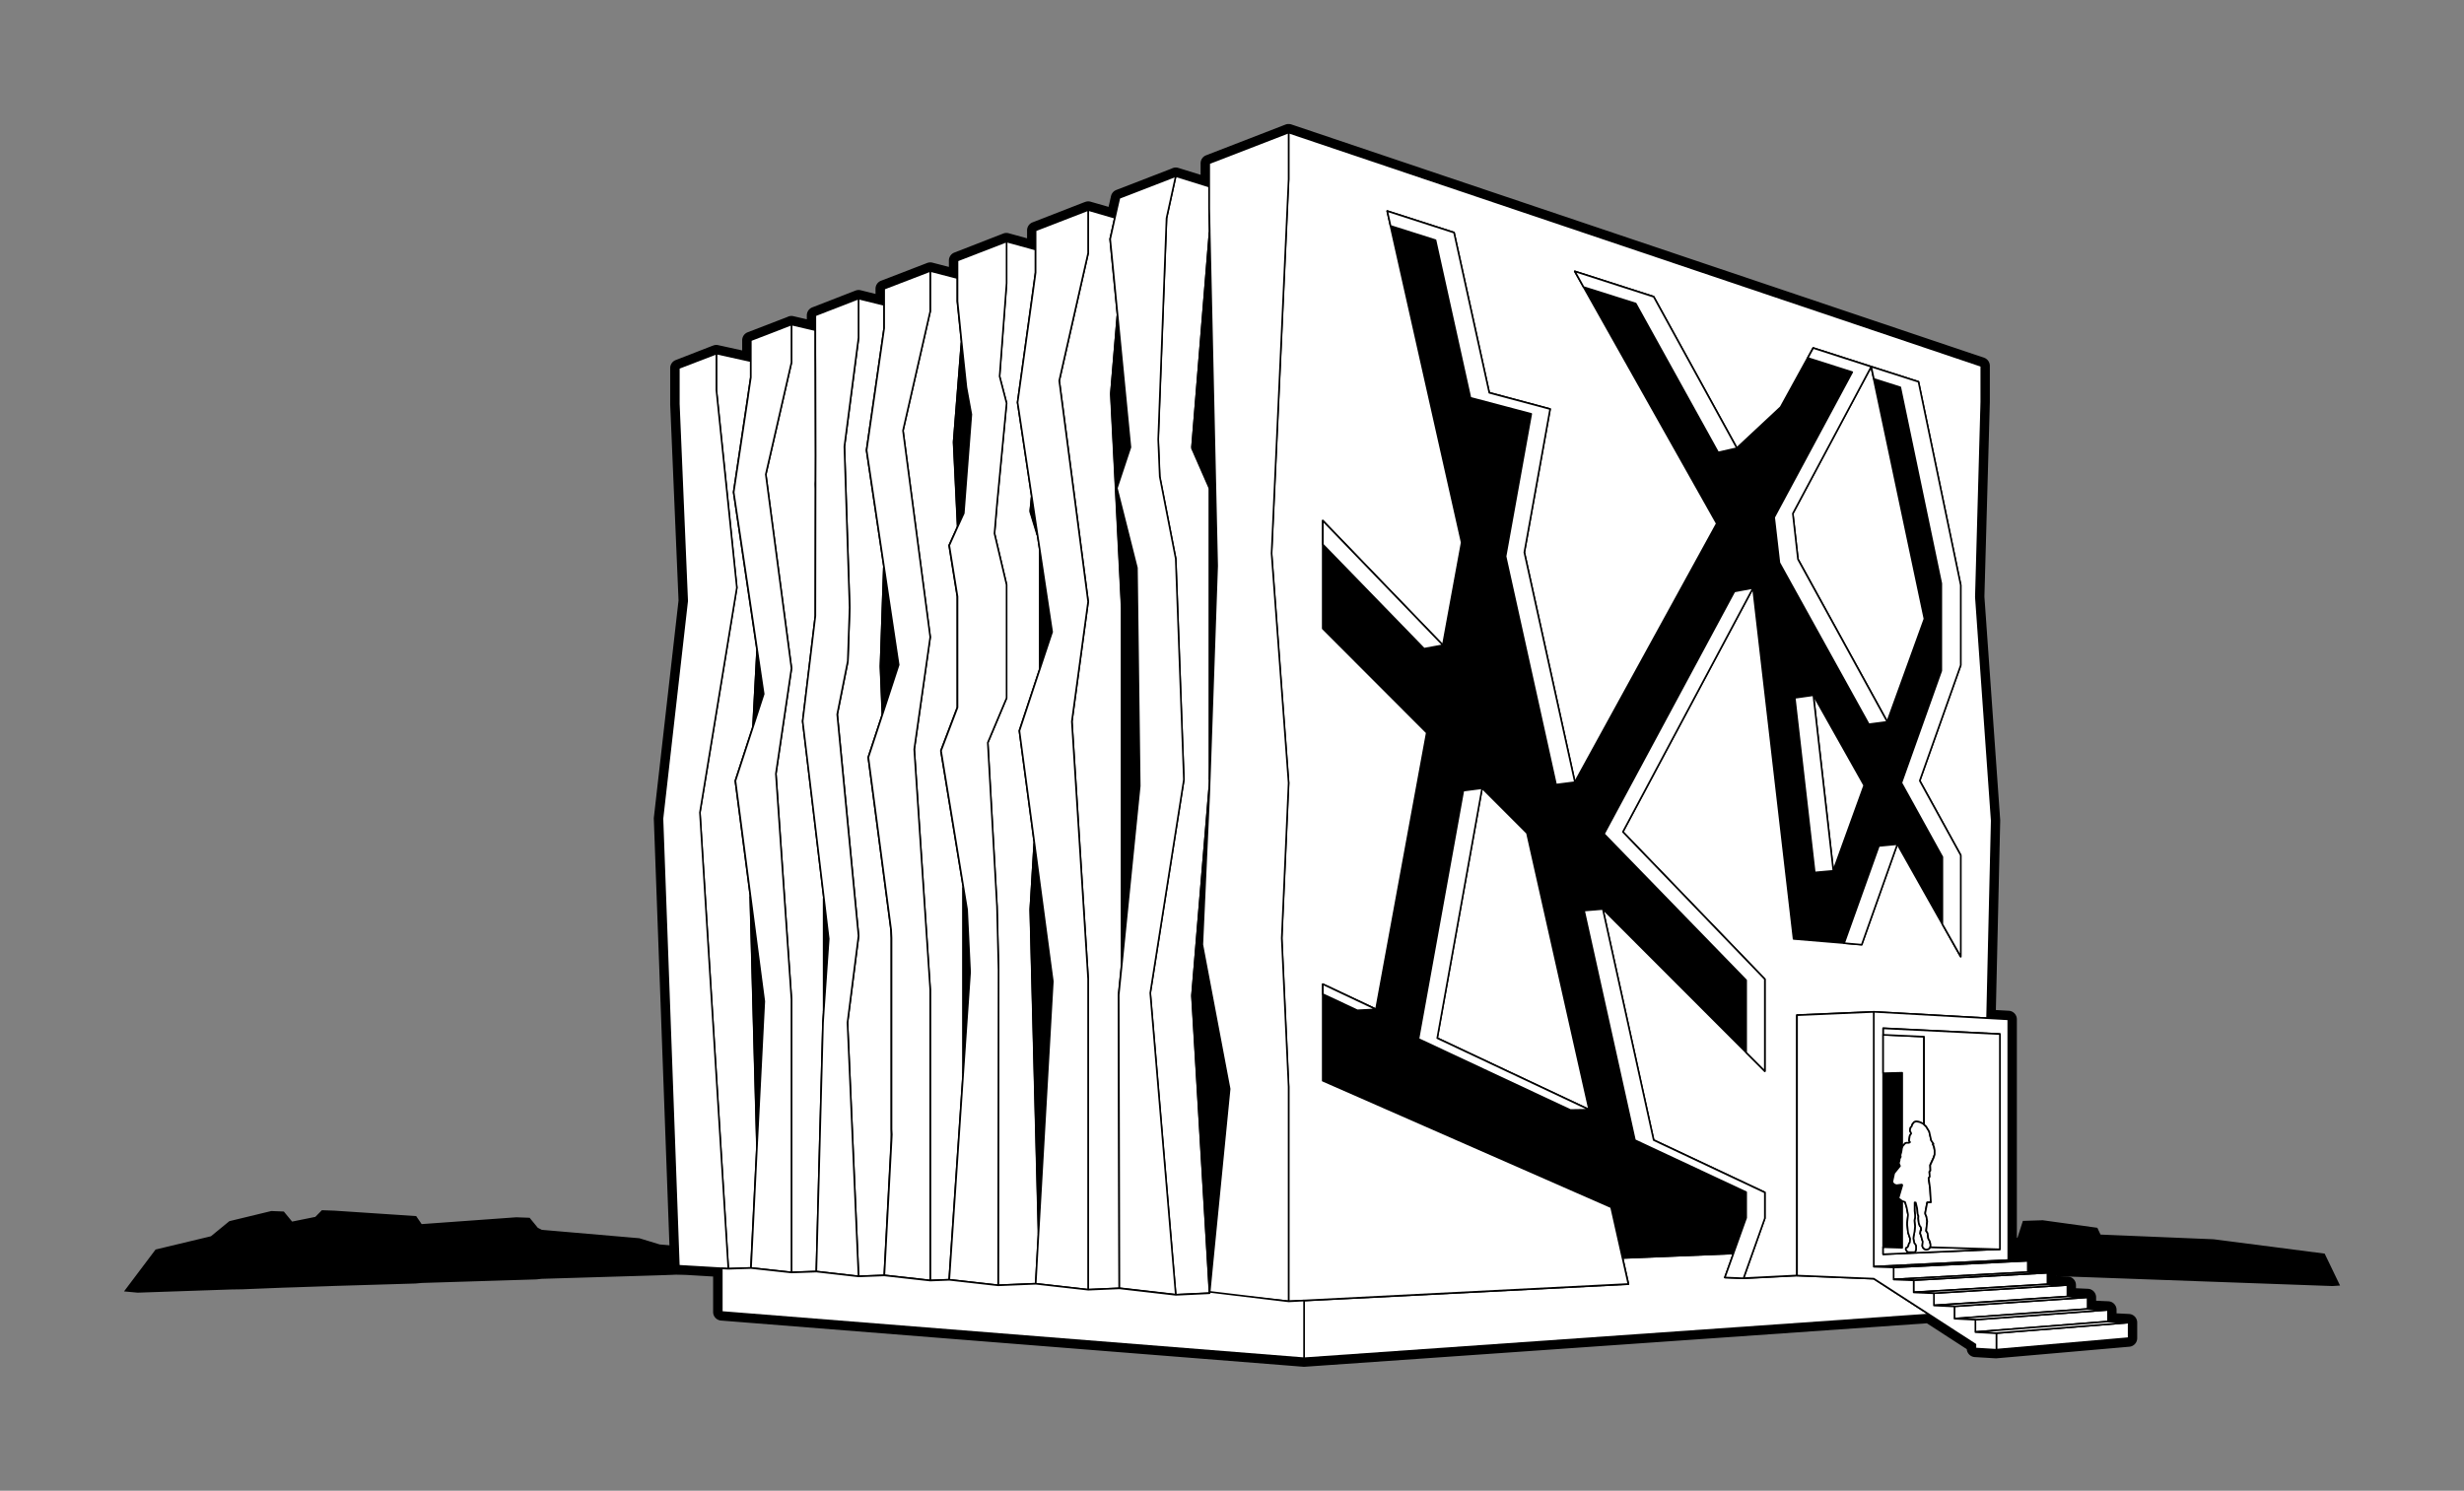 <?xml version="1.0" encoding="UTF-8"?>
<svg version="1.1" viewBox="0 0 794.72 480.88" xmlns="http://www.w3.org/2000/svg" xmlns:xlink="http://www.w3.org/1999/xlink">
<rect x="0" y="0" width="794.72" height="480.88" fill="#808080" stroke="none"/>
<g transform="translate(-301.03 -381.84)" display="none">
<rect width="1488.2" height="1052.4" display="inline" fill="#e9ddaf"/>
</g>
<g transform="translate(39.999 39.993)" display="none">
<path d="m-39.999-37.993v478.88h794.72v-480.88h-794.72v2z" fill="#e9ddaf"/>
</g>
<g transform="translate(-301.03 -381.84)" stroke="#000">
<path d="m716.62 424.62-25.594 9.906v7.5l-0.03-0.03-10.781-3.344v0.062l-18.156 7-1.438 6.344-8.625-2.5v0.031l-16.938 6.562v6.188l-0.031-0.031-9.375-2.562-15.812 6.156v5.656l-0.062-0.031-8.75-2.281v0.031l-14.84 5.72v5.188l-8.25-2.031v0.031l-13.906 5.406v4.781l-0.031-0.031-7.719-1.812v0.031l-13.094 5.062v6.688l-11.125-2.438v0.031l-12.094 4.688v11.594l2.688 63.562-7.969 70.219 5.281 144.22 13.844 0.812v14.062l187.81 14.906 201.59-14.094h0.031l14.906 9.656v1.312l6.781 0.406v-0.031l42.656-3.719v-5.031l-6.656-0.344v-3.75l-6.594-0.281v-3.75l-6.5-0.281v-3.688l-6.438-0.25v-3.719l-6.344-0.219v-3.656l-6.281-0.219v-77.656l-6.844-0.375 1.469-63.688-5.094-72.156 1.75-62.938v-11.625l-223.41-75.25h-0.031z" stroke-linejoin="round" stroke-width=".531" xlink:href="#path18225-7-7-0"/>
<path d="m716.62 424.62-25.594 9.906v7.5l-0.03-0.03-10.781-3.344v0.062l-18.156 7-1.438 6.344-8.625-2.5v0.031l-16.938 6.562v6.188l-0.031-0.031-9.375-2.562-15.812 6.156v5.656l-0.062-0.031-8.75-2.281v0.031l-14.84 5.72v5.188l-8.25-2.031v0.031l-13.906 5.406v4.781l-0.031-0.031-7.719-1.812v0.031l-13.094 5.062v6.688l-11.125-2.438v0.031l-12.094 4.688v11.594l2.688 63.562-7.969 70.219 5.281 144.22 13.844 0.812v14.062l187.81 14.906 201.59-14.094h0.031l14.906 9.656v1.312l6.781 0.406v-0.031l42.656-3.719v-5.031l-6.656-0.344v-3.75l-6.594-0.281v-3.75l-6.5-0.281v-3.688l-6.438-0.25v-3.719l-6.344-0.219v-3.656l-6.281-0.219v-77.656l-6.844-0.375 1.469-63.688-5.094-72.156 1.75-62.938v-11.625l-223.41-75.25h-0.031z" stroke-linejoin="round" stroke-width=".531" xlink:href="#a"/>
<path id="a" d="m716.62 424.62-25.594 9.906v7.5l-0.03-0.03-10.781-3.344v0.062l-18.156 7-1.438 6.344-8.625-2.5v0.031l-16.938 6.562v6.188l-0.031-0.031-9.375-2.562-15.812 6.156v5.656l-0.062-0.031-8.75-2.281v0.031l-14.84 5.72v5.188l-8.25-2.031v0.031l-13.906 5.406v4.781l-0.031-0.031-7.719-1.812v0.031l-13.094 5.062v6.688l-11.125-2.438v0.031l-12.094 4.688v11.594l2.688 63.562-7.969 70.219 5.281 144.22 13.844 0.812v14.062l187.81 14.906 201.59-14.094h0.031l14.906 9.656v1.312l6.781 0.406v-0.031l42.656-3.719v-5.031l-6.656-0.344v-3.75l-6.594-0.281v-3.75l-6.5-0.281v-3.688l-6.438-0.25v-3.719l-6.344-0.219v-3.656l-6.281-0.219v-77.656l-6.844-0.375 1.469-63.688-5.094-72.156 1.75-62.938v-11.625l-223.41-75.25h-0.031z" stroke="#000" stroke-linejoin="round" stroke-width=".531" xlink:href="#path18225-7-7-0"/>
<path d="m716.38 422.12a2.506 2.506 0 0 0-0.656 0.156l-25.6 9.91a2.506 2.506 0 0 0-1.594 2.344v4.062l-7.562-2.344a2.506 2.506 0 0 0-1.938 0.219 2.506 2.506 0 0 0-0.094 0.031l-17.781 6.875a2.506 2.506 0 0 0-1.531 1.781l-0.844 3.75-6.094-1.75a2.506 2.506 0 0 0-1.594 0.094 2.506 2.506 0 0 0-0.344 0.125h-0.031l-16.562 6.438a2.506 2.506 0 0 0-1.594 2.344v2.906l-6.25-1.719a2.506 2.506 0 0 0-1.562 0.062l-15.812 6.156a2.506 2.506 0 0 0-1.594 2.344v2.375l-5.688-1.469a2.506 2.506 0 0 0-1.531 0.125 2.506 2.506 0 0 0-0.406 0.156l-14.438 5.562a2.506 2.506 0 0 0-1.6 2.34v2l-5.156-1.281a2.506 2.506 0 0 0-1.5 0.125 2.506 2.506 0 0 0-0.25 0.094l-13.66 5.31a2.506 2.506 0 0 0-1.594 2.344v1.594l-4.688-1.094a2.506 2.506 0 0 0-1.625 0.188 2.506 2.506 0 0 0-0.281 0.125l-12.656 4.875a2.506 2.506 0 0 0-1.594 2.344v3.594l-8.094-1.781a2.506 2.506 0 0 0-1.438 0.125 2.506 2.506 0 0 0-0.25 0.094h-0.031l-11.812 4.594a2.506 2.506 0 0 0-1.594 2.344v11.594a2.506 2.506 0 0 0 0 0.094l2.688 63.188v0.094l-7.969 70.125a2.506 2.506 0 0 0 0 0.375l5.281 144.22a2.506 2.506 0 0 0 2.344 2.406l11.5 0.688v11.688a2.506 2.506 0 0 0 2.312 2.5l187.81 14.906a2.506 2.506 0 0 0 0.375 0l200.78-14.031 13.062 8.469a2.506 2.506 0 0 0 2.36 2.44l6.781 0.406a2.506 2.506 0 0 0 0.375-0.031l0.375-0.031 42.27-3.69a2.506 2.506 0 0 0 2.281-2.5v-5.031a2.506 2.506 0 0 0-2.375-2.5l-4.281-0.219v-1.375a2.506 2.506 0 0 0-2.406-2.5l-4.188-0.188v-1.344a2.506 2.506 0 0 0-2.406-2.5l-4.094-0.188v-1.281a2.506 2.506 0 0 0-2.406-2.5l-4.031-0.156v-1.312a2.506 2.506 0 0 0-2.406-2.5l-3.938-0.125v-1.25a2.506 2.506 0 0 0-2.406-2.5l-3.875-0.125v-75.25a2.506 2.506 0 0 0-2.375-2.5l-4.406-0.25 1.406-61.25a2.506 2.506 0 0 0 0-0.25l-5.094-72.094v-0.062l1.75-62.688a2.506 2.506 0 0 0 0-0.062v-11.625a2.506 2.506 0 0 0-1.66-2.38l-223.41-75.25a2.506 2.506 0 0 0-0.812-0.125h-0.031a2.506 2.506 0 0 0-0.25 0z" stroke-linejoin="round" stroke-width=".531"/>
<path d="m405.03 772.68-2.08 2.109-7.883 1.597-2.713-3.299-3.768-0.151-13.384 3.239-5.938 4.866-17.8 4.264-9.601 12.746 3.557 0.331 30.023-1.024 3.693-0.06 13.218-0.527 3.376-0.105 11.093-0.377 2.05-0.075 26.134-0.783 2.095-0.181 36.911-1.145 1.658-0.181 38.056-1.145 20.106-0.783v-0.994l-13.866-0.814-0.181-5.017-0.03-0.919-6.029-0.542-6.586-2.004-31.47-2.712-1.462-0.738-2.577-3.149-4.084-0.151-30.746 2.215-1.794-2.621-26.134-1.733z" stroke-width=".886"/>
<path d="m959.86 775.91-6.059 0.196-1.763 5.499-3.24-0.482v7.231l2.984 0.105 2.019 0.06 1.281 0.045v3.661l6.36 0.241v0.482l11.183 0.392 2.216 0.075 36.142 1.311 42.336 1.522 1.763-0.121-4.567-9.491-35.554-4.595-36.73-1.522-1.04-2.215-17.332-2.395z" stroke-width=".886"/>
</g>
<g transform="translate(-301.03 -381.84)" display="none" stroke="#000">
<path d="m110.21 777.28-16.82 0.256-1.417 7.111-24.22-1.175-15.901-0.015v24.452l48.697 14.749 24.898 7.548v0.889l9.344 1.944 19.352-1.009-4.039-21.634-4.341-2.2-2.879-1.657-5.23 0.181-0.256-1.175 1.266-0.06 6.858-0.331 34.981-1.13 2.065-9.311 4.883-2.787 0.467-0.271-42.758-0.753-6.496-4.294-2.336-0.301-19.367 1.642-0.437-2.621z" display="inline" fill-opacity=".964" stroke-width=".886"/>
<g transform="matrix(.201 0 0 -.201 17.402 1059.2)" display="inline" stroke-width="4.408">
<path transform="matrix(2.4 0 0 -2.4 1814.5 3158.3)" d="m-303.34 741.97-67.969 1.406-19.156 10.969-1.406 0.281-5.875 3.875-4.844 2.781-0.969 0.562-10.125 5.781-4.281 19.312-19.562 88.375h7.625l90.688 28.281-0.312 2.281 48.219 16.219 88.219 18.938 57.812 22.406 18.688 0.812 32.475 16.45 67.125 15.31 57.188-3.375 14.156-3.25-1.25-105.06-48.719-26.48-61.844 4.07-5.719 10.15-0.843-2.81-72.849-17.44-46.03-43.81-7.25-28.438 10.031-0.375 16.5-0.562-22.469-25.719-40.188-4.438-6.188-0.531-13.812 6.156-25.031 0.625z" stroke="#000" stroke-width="1.837"/>
</g>
<path d="m1175.2 786.48-0.663 0.045-2.743 7.096-1.296 4.459 3.391 0.136 2.547 0.166 1.537 0.09 1.371 2.546 22.171 0.829 2.592 0.03 166.24 6.237-0.829 10.682 16.443 0.738 5.23-1.16 0.663-0.151 2.276-0.512 0.889-0.196 6.812-0.979-0.06-0.512 1.643-0.362 1.236-0.06 2.276-0.723 2.864-0.105 8.154-2.335 12.148-2.697-1.613-16.858-2.999-0.377-12.344 0.105-28.847 0.889-2.683 0.362-1.477 1.522-25.712 0.512-3.18-3.299-17.332-0.467-4.099-3.736-17.348 1.19-3.15 0.316-1.462 1.537-30.822-0.723v-0.121l-1.733-3.54-9.631-0.241-4.748 0.241-2.457 4.143-23.271 0.467-3.271 0.241-3.18 1.492-20.859-0.693-2.607-3.179-30.068-3.043z" display="inline" stroke-width=".886"/>
<path d="m1149 790.44-6.647 1.507-9.57 6.96-3.889 8.467 0.12 0.166 6.074 0.572 0.06 0.889 1.055 0.09 11.741 0.603 1.251 0.045h4.401l1.145 0.045 1.567-0.105 0.226-0.09v-0.994l-0.105-0.994 3.391-0.03 0.06 0.151 0.769 1.687 3.225 0.347 3.421 0.09 7.445 0.045 3.044-0.105 0.106-0.136 0.362-0.919 0.392 0.241 1.598 0.03 1.507-0.045 2.909-0.241 0.211-0.015v-0.904l-0.211-1.748-0.392-1.748-0.422-0.151-0.422-0.075-0.332-0.045-0.512-0.015-2.517 0.09h-0.045l0.422-1.07-1.1-2.019-1.371-2.546-1.537-0.09-2.547-0.166-3.391-0.136-0.738-0.03-4.22-0.09-1.778 0.045-1.462 0.136-0.934 1.235-0.633 1.341-1.522 2.471-1.417-0.392 1.356-3.48-3.466-7.171-0.407-0.256-6.27-1.446z" display="inline" stroke-width=".886"/>
</g>
<g transform="translate(-301.03 -381.84)" stroke="#000" stroke-linejoin="round" stroke-width=".531">
<path d="m721.63 819.98v-18.593l104.63-5.312-1.893-8.426 35.755-1.463-2.764 7.749 6.035 0.254 17.214-0.874 24.786 1.005 17.836 11.549z" fill="#fff"/>
<path d="m749.5 454.69 22.969 102.16-6.094 33.125-6.094 1.094-32.625-33.625v27.188l33.531 33.594-16.344 89.188-6.094 0.312-11.094-5.188v27.938l93 40.812 3.656 16.344 35.781-1.469 4.094-11.469v-8.281l-35.906-16.812-16.406-74.062 6.094-0.469 46.219 46.25v-23.312l-45.85-47.19 42.04-78.22 6.03-1.09 13.09 113.22 16.281 1.375 11.188-31.406 5.969-0.562 14.188 25.188v-21.688l-12.906-23.281 12.906-36.156v-28.188l-13.219-63.25-8.531-2.688 16.344 77.406-12 33.188-5.969 0.781-28.844-52.062-1.688-14.688 25.156-46.844-14.312-4.531-8.719 15.875-14.156 13.188-6.031 1.375-26.625-48.031-16.781-5.312 42.969 76.312-45.75 83.406-6.094 0.781-16.312-73.625 8.312-45.938-19.63-5.23-11.28-50.84-14.47-4.59zm136.38 151.38 16.406 29.125-9.969 27.531-6 0.531-6.438-56.344 6-0.844zm-106.84 30 14.5 14.531 20.031 89.188-6.062 0.094-49.031-22.938 14.469-80.094 6.094-0.781zm135.56 91.875-5.969 0.125v56.156l5.969 0.156v-15.031l-1.219-0.938 1.219-4.125v-0.188l-0.188-0.094-1.688 0.219-0.781-0.312-0.594-0.688 0.656-2.875 1.875-2.344-0.375-0.906 0.25-0.969v-0.406l0.375-0.656-0.094-0.594 0.281-0.969 0.188-1.188 0.094-0.312v-24.062z"/>
<path d="m680.22 438.66-2.954 13.544-2.713 71.381 0.497 12.007 5.17 26.47 2.623 71.276-10.837 68.82 8.214 97.324 10.897-0.512 0.045-0.422-0.482-8.166v-0.015l-5.185-87.547 5.592-67.374 0.045-1.13 0.045-1.552v-93.738l-5.682-12.972 5.652-69.272 0.015-0.256v-0.196l-0.166-7.216v-7.111l-10.776-3.345zm-28.229 10.908v13.921l-9.329 41.144 9.329 71.261-5.245 38.643 5.245 83.027v100.28l10.038-0.437-0.226-94.612 1.055-10.456v-114.6l-3.512-69.151 2.11-25.19-1.733-17.747-0.648-6.689 1.537-6.885-8.621-2.501zm-26.345 10.169v13.454l-2.261 30.056 2.261 8.663-3.09 32.527-0.784 9.491 3.873 16.542v36.534l-6.044 14.388 2.954 52.835 0.512 20.489-0.136 101.71 12.133-0.512 0.95-16.527-2.683-104.37 1.281-21.438-4.115-30.854-0.693-5.183 6.632-20.007v-38.056l-0.437-2.893-0.407-2.636-2.261-7.397 0.452-4.685-4.386-29.107-0.166-1.1 5.004-36.203 0.784-5.71v-7.427l-9.375-2.576zm-24.627 9.506v13.032l-8.772 38.478 8.772 66.605-5.124 36.173 5.124 77.588v93.754l6.134-0.241 4.552-67.042v-59.735l-7.219-43.826 5.305-13.981v-35.781l-2.653-16.482 2.788-6.147-1.311-27.435 2.532-32.15-0.784-7.473-0.573-5.544v-7.518l-8.772-2.275zm-23.075 8.919v12.61l-4.567 35.118 1.688 51.901-0.573 17.31-3.421 17.175 6.873 71.487-3.572 27.947 3.572 81.822 8.274-0.301 2.291-43.419v-65.4l-0.105-2.652-7.34-55.607 4.582-13.951-0.618-15.608 1.085-32.03-5.607-37.498 4.974-34.515 0.693-4.806v-7.563l-8.229-2.019zm-21.658 8.361v12.233l-8.274 36.143 8.274 62.522-5.019 34.003 5.019 72.812v88.029l8.033-0.286 2.14-80.36 0.271-3.812v-36.549l-6.797-56.767 1.959-16.301 2.11-17.672 0.075-40.994-0.075-1.582 0.075-1.009 0.015-8.06-0.075-28.384-0.015-4.58v-7.578l-7.717-1.808zm-24.22 9.356v11.796l6.571 63.728-11.892 72.526 9.164 147.16 7.295-0.256 1.974-39.487-2.155-80.601-3.346-25.612-1.492-11.39 5.727-17.551 1.296-24.617-2.909-19.585-4.657-31.367 4.597-30.794 0.121-0.768 0.814-5.484v-5.258l-0.814-0.166-10.294-2.275z" fill="#fff"/>
<path d="m716.62 424.59v15.081l-5.501 120.66 5.501 74.048-2.216 50.093 2.216 47.939v69.197l4.974-0.256 104.63-5.318-1.884-8.422-0.015-0.015-3.662-16.331-93.007-40.813v-31.156l17.182 8.09 16.368-89.189-33.55-33.596v-34.846l38.734 40.195 6.074-33.114-22.954-102.16-1.07-4.776 21.537 6.93 11.364 51.66 19.623 5.273-8.305 46.236 16.308 74.123 45.773-83.403-42.969-76.323-2.849-5.047 25.441 8.166 26.843 48.843 14.137-13.198 8.711-15.864 1.778-3.224 18.704 6.011 15.238 4.896 13.61 65.596v25.807l-13.203 37.272 13.203 24.015v32.723l-5.908-10.501-0.332-0.588-14.198-25.205-11.485 32.436-5.667-0.467-16.277-1.356-13.097-113.23-41.99 78.673 45.788 47.517v29.679l-6.029-6.041-46.225-46.267 16.398 74.53 35.856 16.889v8.331l-6.858 19.359 17.212-0.874v-84.006l24.793-1.04 36.564 2.049 1.492-63.698-5.109-72.149 1.748-62.929v-11.616l-223.44-75.298zm187.91 75.494-25.29 47.381 1.673 14.749 28.802 52.428 12.012-33.175-16.368-77.422-0.829-3.962zm-18.644 105.96 6.436 56.677 9.963-27.54-16.398-29.137zm-106.86 30.011-14.469 80.631 49.013 23.096-20.045-89.219-14.499-14.508z" fill="#fff"/>
<path d="m905.36 708.23v82.198l43.407-2.109v-77.664l-6.843-0.377-36.564-2.049zm3.044 5.288 37.619 1.868v69.407l-37.619 1.642v-72.918zm46.647 75.012-43.316 2.139v3.872l43.316-2.35v-3.661zm6.345 3.887-43.195 2.38v3.902l43.195-2.591v-3.691zm6.436 3.947-43.075 2.636v3.917l43.075-2.847v-3.706zm6.511 3.977-42.954 2.893v3.947l42.954-3.103v-3.736zm6.586 4.038-42.834 3.164v3.962l42.834-3.375v-3.751zm6.662 4.083-42.698 3.42v5.333l42.698-3.721v-5.032z" fill="#fff"/>
<path d="m691.12 456.94v0.25l-5.656 69.281 5.688 12.969v93.75l2.344-68.438-2.344-107.56-0.031-0.25zm-29.719 26.875-2.094 25.188 3.5 69.156v114.59l5.781-56.906-0.938-70.438-6.469-25.688 4.375-13.188-4.156-42.719zm-50.281 8.656-2.531 32.156 1.312 27.438 1.906-4.25 2.438-31.875-1.625-8.75-1.5-14.719zm22.625 49.812-0.438 4.688 2.25 7.375-1.812-12.062zm2.656 17.594v38.062l3.938-11.906-3.938-26.156zm-50.312 5.094-1.094 32.031 0.625 15.625 5.188-15.906-4.719-31.75zm-40.906 27.031-1.312 24.594 3.406-10.469-2.094-14.125zm145.88 43.875-5.594 67.344 5.188 87.562 0.469 8.188 0.812-8.125 5.656-57.344-8.844-46.562 2.219-48.594 0.094-2.469zm-56.469 18.094-1.281 21.469 2.656 104.34 4.594-81-5.969-44.812zm-22.938 14.312v59.719l2.188-32.188-0.969-20.188-1.219-7.344zm-68.656 2.875 2.156 80.594 2.281-46.469-4.438-34.125zm23.688 0.5v36.562l1.625-23.125-1.625-13.438z"/>
<path d="m908.4 715.6v12.429l0.196 0.015 5.953-0.151v24.09l0.121-0.362 0.829-0.964 0.452-0.166h0.799l0.332-0.211-0.332-0.497 0.241-1.582 0.467-0.738-0.437-0.934 0.226-0.964 0.347-0.347 0.226-0.678 0.558-0.723 0.678-0.226 1.13 0.226 1.191 0.572 0.181 0.166v-28.338l-13.158-0.618zm6.149 53.694v15.051l-5.953-0.181-0.196 0.015v2.26l37.619-1.642-22.472-0.678-0.136 0.331-0.407 0.316-0.693 0.196-0.573-0.181-0.467-0.437-0.241-0.542 0.151-1.461-0.166-0.452-0.452-1.657-0.226-0.497 0.151-1.024 0.181 0.03-0.045-0.829-0.196-0.392-0.226-0.256-0.317-0.934-0.151-1.386 0.045-0.844-0.241-0.633-0.166-1.823-0.452-1.898-0.362-0.03v2.742l0.136 1.311v0.753l-0.181 0.949v0.271l0.166 1.672-0.166 1.778-0.286 1.446-0.075 0.753 0.286 1.461 0.211 0.226 0.241 0.347 0.106 0.467v0.994l-0.121 0.467-0.226 0.422h-2.065l-0.407-0.166-0.452-0.663v-0.347l0.151-0.241 0.196-0.075 0.181-0.075 0.271-0.437 0.196-0.768 0.286-0.347 0.106-1.19-0.678-2.034-0.271-2.531v-0.648l0.241-2.26v-0.437l-0.422-2.23-0.528-1.748-0.904-0.286zm34.213 19.028-43.407 2.109 6.375 0.241 43.316-2.139-1.281-0.045-2.035-0.075-2.969-0.09zm6.285 3.872-43.316 2.35 6.466 0.256 43.195-2.38-6.345-0.226zm6.345 3.917-43.195 2.591 6.556 0.301 43.075-2.636-6.436-0.256zm6.436 3.962-43.075 2.847 6.632 0.316 42.954-2.893-6.511-0.271zm6.511 4.008-42.954 3.103 6.707 0.362 42.834-3.164-6.586-0.301zm6.586 4.053-42.834 3.375 6.797 0.377 42.698-3.42-6.662-0.331z" fill="#fff"/>
<path d="m919.06 743.59-0.678 0.226-0.558 0.723-0.226 0.678-0.347 0.346-0.226 0.964 0.437 0.934-0.467 0.738-0.241 1.582 0.332 0.497-0.332 0.211h-0.799l-0.452 0.166-0.829 0.964-0.121 0.362-0.09 0.286-0.181 1.175-0.286 0.994 0.09 0.588-0.362 0.663v0.392l-0.256 0.964 0.362 0.934-1.869 2.32-0.633 2.877 0.573 0.708 0.784 0.301 1.688-0.226 0.181 0.09v0.211l-1.206 4.113 1.206 0.919 0.904 0.286 0.528 1.748 0.422 2.23v0.437l-0.241 2.26v0.648l0.271 2.531 0.678 2.034-0.106 1.19-0.286 0.347-0.196 0.768-0.271 0.437-0.181 0.075-0.196 0.075-0.151 0.241v0.346l0.452 0.663 0.407 0.166h2.065l0.226-0.422 0.121-0.452v-1.009l-0.105-0.452-0.241-0.362-0.211-0.226-0.286-1.461 0.075-0.753 0.286-1.446 0.166-1.778-0.166-1.672v-0.271l0.181-0.949v-0.753l-0.136-1.311v-2.742l0.362 0.03 0.452 1.898 0.166 1.823 0.241 0.633-0.045 0.844 0.151 1.386 0.317 0.934 0.226 0.256 0.196 0.392 0.045 0.829-0.181-0.03-0.151 1.04 0.226 0.482 0.452 1.657 0.166 0.452-0.151 1.461 0.121 0.271 0.121 0.271 0.467 0.437 0.573 0.181 0.693-0.196 0.407-0.316 0.136-0.331 0.121-0.286v-0.648l-0.075-0.121-0.196-0.904-0.452-0.829-0.241-1.702-0.301-0.557-0.166-0.151 0.166-1.401 0.181-1.748-0.256-1.492-0.362-0.874v-0.407l0.618-3.284 1.191-0.075-0.271-4.535-0.467-3.164 0.362-0.588-0.105-1.582 0.332-0.347-0.09-1.763 1.1-2.38 0.347-1.055v-1.281l-0.226-1.205-0.332-0.768 0.181-0.151-0.723-1.145-0.648-2.878-1.04-1.657-0.633-0.588-0.181-0.166-1.191-0.572-1.13-0.226zm-10.46 40.557-0.196 0.015v0.015l0.196-0.015v-0.015z" fill="#fff"/>
<path d="m716.66 424.59-25.625 9.906v14.625l0.156 7.219v0.438l2.406 107.56-2.375 68.438-0.062 1.562-0.031 1.125-0.094 2.469-2.219 48.594 8.812 46.562-5.656 57.344-0.781 8.125-0.062 0.438 25.531 2.594v-69.188l-2.219-47.938 2.219-50.062-5.5-74.062 5.5-120.66v-15.094zm-36.406 14.062-18.188 7.031-1.438 6.375-1.531 6.906 0.656 6.688 1.719 17.719 4.156 42.75-4.375 13.188 6.469 25.688 0.906 70.406-5.719 56.906-1.062 10.469 0.219 94.594 18.188 2.094-8.219-97.312 10.844-68.812-2.625-71.281-5.156-26.5-0.5-11.969 2.688-71.375 2.969-13.562zm-28.25 10.938-16.969 6.562v13.625l-0.781 5.719-5.031 36.188 0.188 1.125 4.375 29.094 1.812 12.062 0.406 2.656 0.438 2.906 3.938 26.156-3.938 11.875-6.625 20.031 0.688 5.188 4.125 30.812 5.969 44.812-4.61 81.02-0.91 16.53 16.91 1.91v-100.25l-5.25-83.031 5.25-38.656-9.312-71.281 9.312-41.125v-13.938zm-26.312 10.156-15.844 6.125v13.187l0.562 5.531 0.75 7.469 1.562 14.719 1.594 8.75-2.438 31.875-1.938 4.25-2.75 6.125 2.656 16.5v35.781l-5.312 13.969 7.188 43.812 1.219 7.406 0.969 20.188-2.188 32.156-4.531 67.062 15.781 1.781 0.125-101.72-0.5-20.469-2.969-52.844 6.062-14.375v-36.562l-3.906-16.531 0.812-9.5 3.094-32.531-2.25-8.656 2.25-30.031v-13.469zm-24.625 9.5-14.875 5.719v12.75l-0.688 4.812-4.969 34.531 5.594 37.5 4.75 31.75-5.188 15.875-4.594 13.969 7.344 55.594 0.125 2.656v61.75l0.094 1.625-0.094 2-2.312 43.438 14.812 1.656v-93.75l-5.156-77.594 5.156-36.188-8.781-66.594 8.781-38.5v-13zm-23.125 8.906-13.938 5.406v12.344l0.031 4.594 0.062 28.375-0.031 8.062v2.594l-0.062 41-2.125 17.656-1.969 16.312 6.812 56.75 1.594 13.438-1.594 23.125-0.25 3.812-2.156 80.375 13.625 1.562-3.562-81.844 3.562-27.969-6.875-71.469 3.406-17.156 0.594-17.312-1.688-51.906 4.562-35.125v-12.625zm-21.625 8.375-13.125 5.062v12l-0.812 5.469-0.094 0.781-4.625 30.781 4.688 31.344 2.906 19.594 2.094 14.156-3.406 10.469-5.719 17.531 1.5 11.406 3.344 25.594 4.469 34.125-2.344 46.5-1.938 39.5 13.062 1.438v-88.031l-5.031-72.812 5.031-34-8.281-62.562 8.281-36.125v-12.219zm-24.219 9.375-12.125 4.656v11.594l2.688 63.562-7.969 70.219c1.746 48.075 3.548 96.144 5.281 144.22l15.969 0.938-9.156-147.16 11.906-72.531-6.594-63.719v-11.781z" fill="#fff"/>
<path d="m691.19 798.57-0.045 0.437-10.882 0.512-18.207-2.094-10.038 0.437-16.91-1.913-12.133 0.497-15.78-1.778-6.134 0.241-14.815-1.657-8.259 0.316-13.64-1.552-8.033 0.286-13.067-1.431-7.31 0.241-2.11-0.121v14.071l187.81 14.915v-18.606l-4.974 0.256z" fill="#fff"/>
<path d="m748.47 449.94 1.062 4.781 14.5 4.594 11.25 50.844 19.625 5.188-8.281 45.969 16.281 73.625 6.094-0.781-16.312-74.125 8.312-46.25-19.625-5.25-11.36-51.66-21.53-6.94zm60.5 19.438 2.812 5.062 16.812 5.312 26.594 48.031 6.062-1.375-26.844-48.844-25.438-8.188zm76.875 24.719-1.75 3.219 14.344 4.562-25.188 46.844 1.688 14.656 28.844 52.094 5.969-0.781-28.812-52.438-1.656-14.75 25.281-47.375-18.719-6.031zm18.719 6.031 0.844 3.938 8.531 2.719 13.219 63.25v28.188l-12.875 36.156 12.875 23.281 0.344 0.594v21.688l5.938 10.5v-32.719l-13.219-24.031 13.219-37.25v-25.844l-13.63-65.61-15.25-4.875zm-176.88 49.688v7.656l32.656 33.625 6.094-1.125-38.75-40.156zm138.78 21.688-6.031 1.125-42.062 78.219 45.844 47.188v23.312l6.031 6.031v-29.688l-45.781-47.5 42-78.688zm19.438 34.594-6 0.844 6.438 56.344 6-0.531-6.438-56.656zm-106.84 30-6.062 0.781-14.469 80.094 49 22.938 6.094-0.094-49.031-23.094 14.469-80.625zm133.94 18.06-5.969 0.562-11.219 31.375 5.688 0.5 11.5-32.438zm-95 20.906-6.062 0.5 16.406 74.062 35.875 16.781v8.281l-4.094 11.469v0.031l-2.781 7.75 6.031 0.25 6.875-19.344v-8.344l-35.85-16.89-16.41-74.56zm-90.312 24.25v3.219l11.125 5.219 6.062-0.312-17.188-8.125zm177.69 8.938-24.75 1.062v84l24.75 1 17.875 11.562 8.469 5.5 6.438 4.156v1.312l6.781 0.406v-5.312l-6.781-0.375v-4l-6.75-0.344v-3.938l-6.625-0.312v-3.938l-6.531-0.281v-3.906l-6.469-0.25v-3.906l-6.406-0.219v-82.219zm3.062 5.312v2.094l13.156 0.594v28.344l0.656 0.594 1 1.656 0.656 2.875 0.75 1.125-0.188 0.156 0.344 0.781 0.219 1.188v1.281l-0.344 1.062-1.094 2.406 0.062 1.75-0.312 0.344 0.094 1.594-0.344 0.562 0.438 3.188 0.281 4.531-1.188 0.062-0.625 3.281v0.406l0.375 0.875 0.25 1.5-0.188 1.75-0.156 1.406 0.156 0.125 0.312 0.562 0.219 1.719 0.469 0.844 0.219 0.875 0.031 0.125v0.656l-0.094 0.281 22.469 0.688v-69.438l-37.625-1.844z" fill="#fff"/>
</g>
<g transform="translate(-301.03 -381.84)" display="none">
<path d="m716.62 424.62-25.594 9.906v7.5l-0.03-0.03-10.781-3.344v0.062l-18.156 7-1.438 6.344-8.625-2.5v0.031l-16.938 6.562v6.188l-0.031-0.031-9.375-2.562-15.812 6.156v5.656l-0.062-0.031-8.75-2.281v0.031l-14.844 5.719v5.188l-8.25-2.031v0.031l-13.906 5.406v4.781l-0.031-0.031-7.719-1.812v0.031l-13.094 5.062v6.688l-11.125-2.438v0.031l-12.094 4.688v11.594l2.688 63.562-7.969 70.219 5.281 144.22 13.844 0.812v14.062l187.81 14.906 201.59-14.094h0.031c4.96 3.232 9.933 6.445 14.906 9.656v1.312l6.781 0.406v-0.031l42.656-3.719v-5.031l-6.656-0.344v-3.75l-6.594-0.281v-3.75l-6.5-0.281v-3.688l-6.438-0.25v-3.719l-6.344-0.219v-3.656c-2.137-0.058-4.421-0.16-6.281-0.219v-77.656l-6.844-0.375 1.469-63.688-5.094-72.156 1.75-62.938v-11.625l-223.41-75.25z" display="inline" stroke="#000" stroke-linejoin="round" stroke-width=".531"/>
</g>
</svg>

